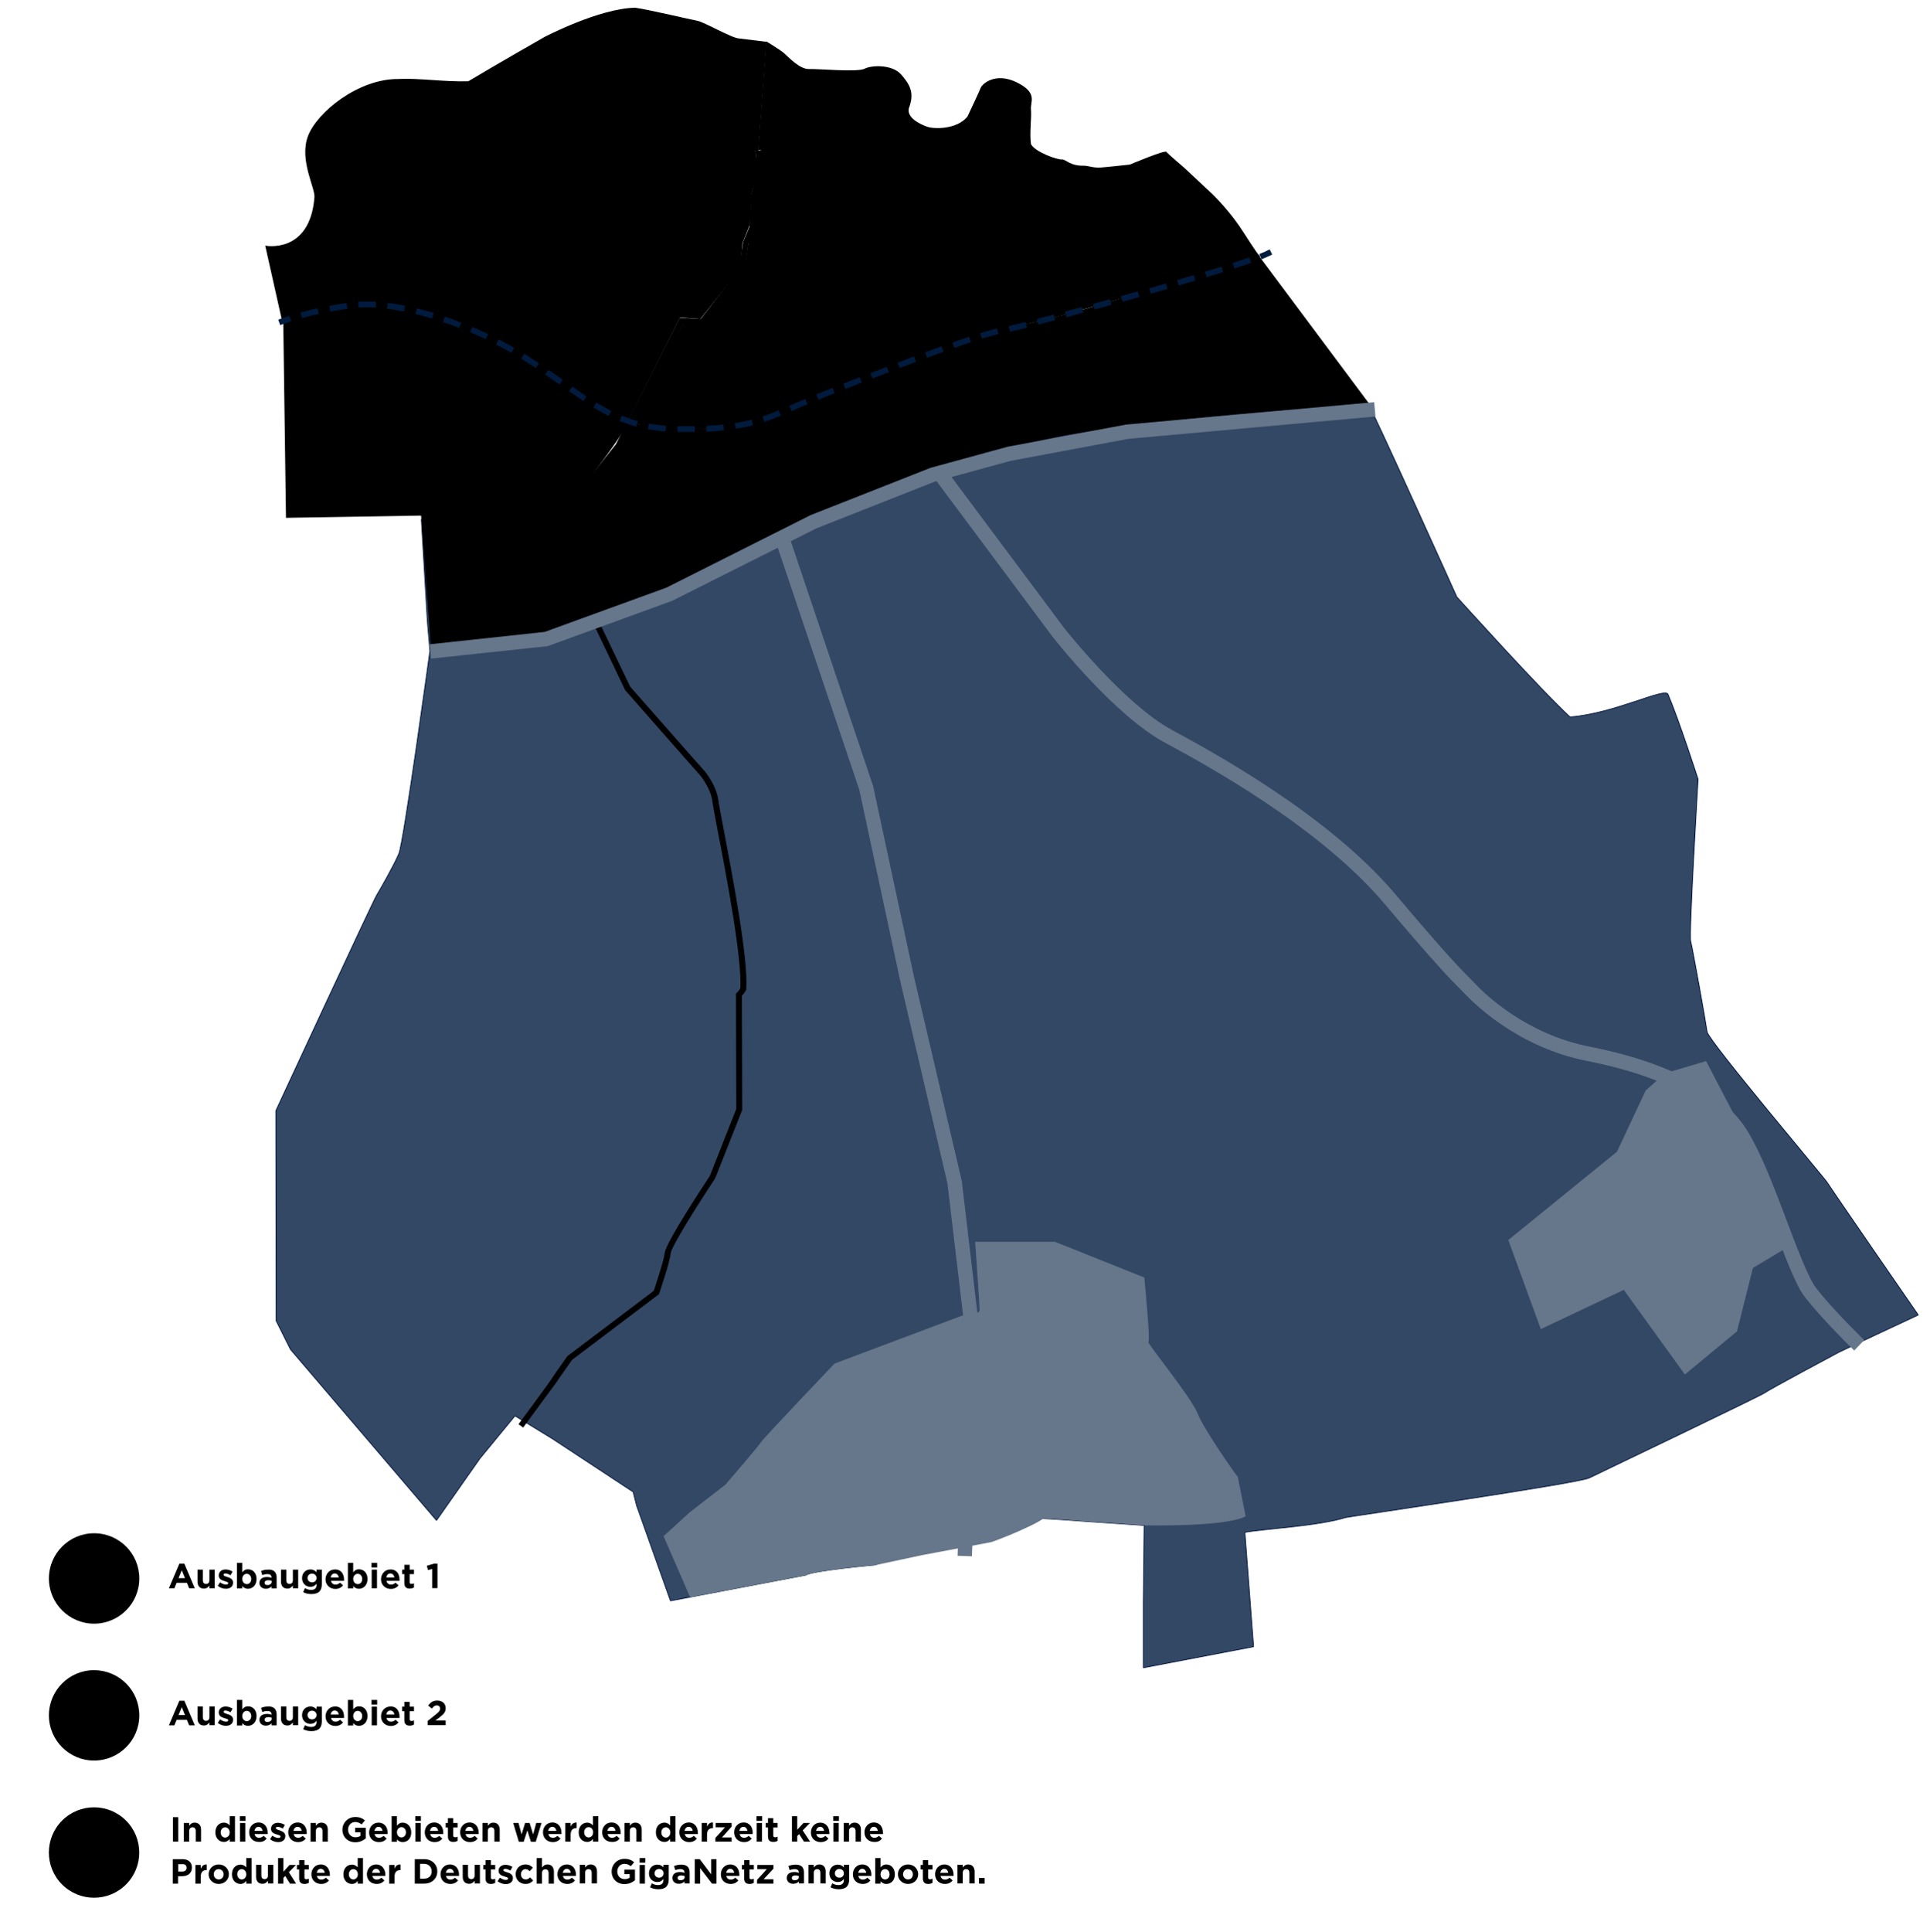<?xml version="1.0" encoding="utf-8"?>
<!-- Generator: Adobe Illustrator 27.8.0, SVG Export Plug-In . SVG Version: 6.00 Build 0)  -->
<svg version="1.1" id="Ebene_1" xmlns="http://www.w3.org/2000/svg" xmlns:xlink="http://www.w3.org/1999/xlink" x="0px" y="0px"
	 width="1200px" height="1201px" viewBox="0 0 1200 1201" style="enable-background:new 0 0 1200 1201;" xml:space="preserve">
<style type="text/css">
	.st0{fill:#334865;stroke:#00143C;stroke-width:0.5;stroke-linecap:square;stroke-linejoin:bevel;stroke-miterlimit:10;}
	.st1{fill:#66768B;}
	
		.st2{fill-rule:evenodd;clip-rule:evenodd;fill:#FD9734;stroke:#00143C;stroke-width:0.5;stroke-linecap:square;stroke-linejoin:bevel;stroke-miterlimit:10;}
	.st7{fill:#001B3E;}
</style>
<g>
	<path class="st0" d="M704.4,235.8L262,323l3.7,62.9l1.6,18.8c0,0-16.2,118.6-19.3,126c-3.3,7.7-11.7,22.3-13.8,25.8
		c-2.2,3.5-62.7,134-62.7,134l0.2,130.5l8.9,17.8l90.8,106.3l27-38.5l21.8-26.5l23.2,14.2l50.3,33.1l2.1,8.4l21.1,59.3
		c35.9-6.8,80.1-15.2,84.1-16c4.2-2.8,42.9-6.3,42.9-6.3l25.3-8.4l46.1-7.7c0,0,21.7-5.4,32.7-12.7c0.4-0.3,29.8,1.9,29.8,1.9
		l33.6,2.3l-0.5,47.9v40.6l68.5-13.1c0,0-4.1-53.5-5.4-71.1c11.6-2.1,45.7-3.9,62.7-9.2c1.6-0.5,144.2-21.1,151.4-24.6
		c7.2-3.5,107.4-51.4,109.3-53s43.4-23.8,45.9-25.1s49.4-23.2,49.4-23.2s-56.3-81.4-56.3-82c0-0.7-74.3-88.6-75-94
		c-0.7-5.4-9-51.8-10.2-56.3c-1.2-4.5,4.6-100.7,4.6-100.7s-11.9-36.9-18.7-52.8c-1.9-4.5-33.4,12-60.9,14.1
		c-18.1-16.6-70.4-74.6-70.4-74.6s-52.3-116.2-55.3-120.4c-3-4.1-125.6-17.9-137.4-16.5L704.4,235.8z"/>
</g>
<g>
	<path class="st1" d="M774.5,942.6c-12.7,6.7-62.7,5.6-62.7,5.6l-33.6-2.3c0,0-29.4-2.2-29.8-1.9c-11.1,7.3-32,14.6-32,14.6
		l-43.1,8.1l-29,6.2c0,0-38.8,3.5-42.9,6.3c-4,0.8-36.3,6.9-72.3,13.7l-16.5-38l16.2-14.8l22.2-17.2c0,0,20.4-23.6,21.8-26
		c1.4-2.5,46.1-49.3,46.1-49.3l79.6-29.9c0,0,10.6-0.7,10.6-3.2c0-2.5-2.8-42.6-2.8-42.6h49.6l55.6,22.2c0,0,3.9,40.1,2.5,40.1
		c-1.4,0,26.8,34.5,30.6,44.4c3.9,9.9,23.9,38.4,25,39.4L774.5,942.6z"/>
</g>
<path class="st0" d="M502.3,940.1"/>
<polygon class="st1" points="937.8,770.8 1005.4,715.9 1023.2,677.9 1035.4,667.1 1060.8,659.6 1077.2,691 1094.1,734.2 
	1108.7,776.9 1089.9,788.2 1080,827.6 1047.6,854.4 1009.6,801.8 958,826.2 "/>
<line class="st2" x1="248.9" y1="252.3" x2="249.9" y2="188.9"/>
<path class="st2" d="M295,205.8"/>
<path class="ausbaugebiet-2" d="M390.3,262.2l32.6-64.9l12.6,1l24.9-31.3l1.3-15.9l4.7-11.7l1-19.4l4.2-12.7l-1.8-13.3l1.8-0.5l5-67.5l-17-2.1
	c-4.3,0-21.8-10.3-26.1-11c-4.3-0.8-31.4-7.2-38.6-8.1c-22.4,0.4-56.4,18.2-56.4,18.2s-30,17.1-47.3,27.5c-14.4,0.5-31.3-2.1-43-1.4
	c-25.3-0.5-51.4,20.9-56.8,35.7s4.6,32,4.1,37.8c-2.8,35.6-30.6,30.1-30.6,30.1l10.6,47.3c0,0,13.9-4.7,18-5.4
	c0,0,39.2-9.4,66.5-0.8s63,22.9,85.5,41.3S390.3,262.2,390.3,262.2z"/>
<g>
	<path class="vorbereitung" d="M782.7,159c0,0-88.4,28-121.1,36.6c-32.7,8.6-52.3,11-84.1,23.8c-7.5,2.1-81.8,32.4-81.8,32.4
		s-34.5,12.1-45.1,13.9c-10.6,1.8-41,0.3-57.9-2.8l-25.9,38.7l-8.6,21.1c0,0-1.8,15.7-2.1,16.2c-0.4,0.5,7,28.7,7,28.7l6.9,14.1
		l44.6-15.9c0,0,50.6-23.5,73.4-36.1c22.8-12.7,95.7-39.8,154.9-54.8c59.1-15,208.8-23.4,208.8-23.4L782.7,159z"/>
	<path class="vorbereitung" d="M354.3,339.7c-0.5-1.4,0.7-6.4,1.8-17.2c4.8-11.5,8.9-21.7,11-25.4c2.1-3.8,13.4-17.4,24.2-35
		c-25.3-11.2-51.9-33.1-60.6-38.3c-9.1-5.4-18.3-10.3-27.2-14.4c-11.7-5.4-22.8-9-32.5-12.7c-22.7-8.7-42.7-7.7-61.6-5.7
		c-11.4,1.4-32.3,7.6-33.3,7.8l1.7,123.1l84-1.4l5.9,80.3l71.5-7.5l28.6-10.9l-6.9-12.7C360.9,369.8,354.7,341.1,354.3,339.7z"/>
</g>
<g>
	<path class="label" d="M325.3,887.4l-2.9-2.1c7.8-10.5,19.6-26.6,20.3-27.8c0.5-1,7.8-11.3,10-14.4l0.2-0.2l53.6-40.5
		c1-3.1,6.3-18.8,6.8-23.5c0.6-6.3,23.3-40.7,28.1-48l16.4-41.6l-0.2-71.6l0.5-0.5c0,0,1.3-1.3,2.2-2.8c1.2-18.3-8.7-70.3-14.1-98.2
		c-1.8-9.5-3-15.8-3.2-17.8c-0.8-7.4-6.5-15.3-8.5-17.4c-2-2.1-43.9-49.8-45.6-51.8l-0.2-0.2l-0.1-0.2l-28-58.6l-7.7-30.2l2.1-16.8
		l10.6-25.1l17.4-22l39.7-78.6l13,0.8l23.9-31l2.4-16.7l4.1-9.8L467,121l4-13.6l-1.2-13.8l3.6-0.3l1.3,14.5l-4.1,13.9l-1.1,19.9
		l-4.1,10l-2.4,17.2l-25.6,33.2l-12.5-0.7L386,277.9l-17.3,21.9L358.5,324l-1.9,15.6l7.4,29.2l27.8,58c2.9,3.3,43.5,49.5,45.4,51.5
		c1.7,1.7,8.5,10.6,9.5,19.5c0.2,1.9,1.5,8.4,3.2,17.5c5.4,28.4,15.5,81.1,14.1,99.6l0,0.4l-0.2,0.3c-0.8,1.4-1.8,2.7-2.5,3.4
		l0.2,70.9l-0.1,0.3l-16.7,42.2l-0.1,0.2c-10.5,15.8-27.2,42.3-27.6,46.5c-0.5,5.7-6.9,24.1-7.1,24.9l-0.2,0.5l-0.4,0.3l-53.6,40.5
		c-3.5,5-9.1,12.9-9.6,13.8C345.3,860.1,331.3,879.2,325.3,887.4z"/>
</g>
<path class="ausbaugebiet-1" d="M736.1,104.1c0,0-9.9-8.4-10.9-9.7c-1-1.3-22.7,7.9-22.7,7.9s-14.6,1.6-17.7,1.8c-5.2,0.4-7.9-1.1-11-1.1
	c-8.6,0.2-11.2-4.1-13.6-3.9c-2.9,0.3-16.7-4.7-19.2-9.5c-1-7.1,0.5-16.6,0-21.5c-0.5-4.9,4.5-10.3-8.8-16.9
	c-13.2-6.5-21.5,0.8-22.5,3.5c-1,2.7-7.4,16-8.2,17.8c-6.8,8.2-21,7.7-24.9,6.3c-3.9-1.3-14.4-5.9-11-12.9
	c2.8-8.5,0.1-13.5-5.4-19.7c-5.5-6.2-18.2-5.8-22.6-3.5c-4.4,2.3-28.6,0-34.5,0.2s-12.7-7.3-15.3-9.6c-2.5-2.3-11.4-7.6-11.4-7.6
	l-5,67.5l1.6-0.1l1.1,14.2l-3.9,14l-1.3,20.1l-3,6.3l-3.3,20.9L437,201.5l-12-0.8l-13.5,25.6l-18.3,36.3c0,0,15.1,6.5,57.9,3.4
	c33.8-6.7,94.9-33.4,104.4-37.3c47.7-21.6,97.3-29.6,111.2-34.5c47.3-13.4,118.7-33.3,116.7-34.9s-9.1-13.4-13.2-19.3
	c-8.1-11.6-17.2-20.1-17.2-20.1"/>
<g>
	<g>
		<path class="st7" d="M174.2,202.1l-1.2-3.4l1.7-0.6c0,0,1.2-0.5,3.5-1.2l1.7-0.6l1.1,3.4l-1.7,0.6c-2.1,0.7-3.3,1.1-3.3,1.1
			L174.2,202.1z"/>
	</g>
	<g>
		<path class="st7" d="M426.2,268.5c-1.1,0-2.1,0-3.2,0l-1.8,0l0-3.6l1.8,0c2.5,0,4.9,0,7.2,0l1.8,0l0,3.6l-1.8,0
			C428.9,268.5,427.5,268.5,426.2,268.5z M439.3,268.3l-0.2-3.6l1.8-0.1c2.5-0.1,4.9-0.3,7.1-0.5l1.8-0.2l0.3,3.6l-1.8,0.2
			c-2.3,0.2-4.8,0.4-7.3,0.5L439.3,268.3z M413.8,268.2L412,268c-2.5-0.2-5-0.5-7.3-0.9l-1.8-0.3l0.6-3.5l1.8,0.3
			c2.3,0.4,4.6,0.7,7,0.9l1.8,0.2L413.8,268.2z M457.5,266.5l-0.6-3.5l1.8-0.3c2.4-0.4,4.7-0.9,7-1.4l1.7-0.4l0.8,3.5l-1.7,0.4
			c-2.3,0.5-4.7,1-7.2,1.4L457.5,266.5z M395.6,265.2l-1.7-0.5c-2.3-0.7-4.7-1.5-7-2.4l-1.7-0.6l1.3-3.3l1.7,0.6
			c2.2,0.9,4.4,1.6,6.7,2.3l1.7,0.5L395.6,265.2z M475.3,262.3l-1.2-3.4l1.7-0.6c2.1-0.7,4.3-1.6,6.7-2.5l1.7-0.7l1.3,3.3l-1.7,0.7
			c-2.4,1-4.7,1.8-6.9,2.6L475.3,262.3z M378.5,258.6l-1.6-0.8c-2.1-1.1-4.1-2.3-6.4-3.6l-1.5-0.9l1.8-3.1l1.5,0.9
			c2.2,1.3,4.2,2.4,6.2,3.5l1.6,0.8L378.5,258.6z M492.2,255.6l-1.5-3.3l1.8-0.8c1.6-0.7,3.8-1.7,6.5-2.8l1.7-0.7l1.4,3.3l-1.7,0.7
			c-2.7,1.1-4.9,2.1-6.5,2.8L492.2,255.6z M362.8,249.3l-1.5-1c-1.9-1.3-3.9-2.7-6-4.1l-1.5-1l2-2.9l1.5,1c2,1.4,4,2.8,5.9,4.1
			l1.5,1L362.8,249.3z M508.9,248.5l-1.3-3.3l1.7-0.7c2.1-0.9,4.4-1.8,6.7-2.7l1.7-0.7l1.3,3.3l-1.7,0.7c-2.4,0.9-4.6,1.8-6.7,2.7
			L508.9,248.5z M525.7,241.8l-1.3-3.3l1.7-0.7c2.2-0.9,4.5-1.8,6.7-2.6l1.7-0.7l1.3,3.3l-1.7,0.7c-2.3,0.9-4.5,1.8-6.7,2.6
			L525.7,241.8z M347.9,239l-1.5-1c-1.9-1.3-3.9-2.7-5.9-4.1l-1.5-1l2-3l1.5,1c2,1.4,4,2.8,5.9,4.1l1.5,1L347.9,239z M542.5,235.2
			l-1.3-3.3l1.7-0.6c2.2-0.9,4.5-1.7,6.8-2.6l1.7-0.6l1.3,3.4L551,232c-2.3,0.9-4.5,1.7-6.8,2.6L542.5,235.2z M559.4,228.8l-1.3-3.4
			l1.7-0.6c2.3-0.9,4.5-1.7,6.8-2.6l1.7-0.6l1.3,3.4l-1.7,0.6c-2.2,0.8-4.5,1.7-6.8,2.5L559.4,228.8z M333.1,228.8l-2.7-1.8
			c-1.6-1-3.2-2.1-4.8-3.1l-1.5-1l1.9-3l1.5,1c1.6,1,3.3,2.1,4.9,3.1l2.7,1.8L333.1,228.8z M576.4,222.4l-1.2-3.4l1.7-0.6
			c2.3-0.8,4.6-1.7,6.8-2.5l1.7-0.6l1.2,3.4l-1.7,0.6c-2.2,0.8-4.5,1.6-6.8,2.5L576.4,222.4z M317.9,219.3l-1.6-0.9
			c-2.1-1.2-4.2-2.3-6.3-3.4l-1.6-0.8l1.7-3.2l1.6,0.8c2.1,1.1,4.3,2.3,6.4,3.5l1.6,0.9L317.9,219.3z M593.4,216.3l-1.2-3.4l1.7-0.6
			c2.4-0.8,4.7-1.6,6.9-2.4l1.7-0.6l1.2,3.4l-1.7,0.6c-2.2,0.7-4.5,1.5-6.8,2.4L593.4,216.3z M302,210.9l-1.6-0.8
			c-2.2-1-4.4-2-6.5-2.9l-1.6-0.7l1.4-3.3l1.6,0.7c2.2,1,4.4,2,6.6,3l1.6,0.8L302,210.9z M610.5,210.5l-1.1-3.4l1.7-0.5
			c2.8-0.9,5.2-1.5,7.1-2l1.7-0.4l0.9,3.5l-1.7,0.4c-1.8,0.4-4.1,1.1-6.9,1.9L610.5,210.5z M628,206.2l-0.8-3.5l1.7-0.4
			c2.1-0.5,4.4-1.1,7-1.7l1.7-0.4l0.9,3.5l-1.7,0.4c-2.6,0.7-5,1.2-7.1,1.7L628,206.2z M285.5,203.8l-1.7-0.6
			c-2.2-0.9-4.5-1.7-6.7-2.4l-1.7-0.6l1.2-3.4l1.7,0.6c2.3,0.8,4.6,1.6,6.8,2.5l1.7,0.6L285.5,203.8z M645.6,201.8l-0.9-3.5l1.7-0.5
			c2.2-0.6,4.6-1.2,7-1.8l1.7-0.5l0.9,3.5l-1.7,0.5c-2.4,0.6-4.8,1.3-7,1.8L645.6,201.8z M268.6,198l-1.7-0.5
			c-2.3-0.7-4.6-1.3-6.9-1.9l-1.7-0.4l0.9-3.5l1.7,0.4c2.3,0.6,4.7,1.2,7,1.9l1.7,0.5L268.6,198z M187.8,197.8l-0.9-3.5l1.7-0.5
			c2.4-0.6,4.7-1.3,7.1-1.8l1.7-0.4l0.8,3.5l-1.7,0.4c-2.3,0.5-4.6,1.1-6.9,1.8L187.8,197.8z M663.1,197.2l-0.9-3.5l1.7-0.5
			c2.3-0.6,4.6-1.2,7-1.9l1.7-0.5l0.9,3.5l-1.7,0.5c-2.4,0.6-4.7,1.3-7,1.9L663.1,197.2z M251.2,193.6l-1.8-0.3
			c-2.4-0.5-4.8-0.8-7-1.2l-1.8-0.2l0.5-3.6l1.8,0.2c2.3,0.3,4.8,0.7,7.2,1.2l1.8,0.3L251.2,193.6z M205.3,193.6l-0.6-3.5l1.8-0.3
			c2.5-0.5,4.9-0.8,7.2-1.2l1.8-0.2l0.5,3.6l-1.8,0.2c-2.3,0.3-4.6,0.7-7.1,1.1L205.3,193.6z M680.6,192.4l-1-3.5l1.7-0.5
			c2.3-0.6,4.6-1.3,7-1.9l1.7-0.5l1,3.5l-1.7,0.5c-2.3,0.7-4.7,1.3-7,1.9L680.6,192.4z M222.9,191.2l-0.2-3.6l1.8-0.1
			c0.9,0,1.7-0.1,2.6-0.1c1.5,0,3.1,0,4.8,0.1l1.8,0.1l-0.1,3.6l-1.8-0.1c-1.6-0.1-3.1-0.1-4.6-0.1c-0.8,0-1.7,0-2.5,0.1
			L222.9,191.2z M698,187.6l-1-3.5l1.7-0.5c2.3-0.7,4.6-1.3,7-2l1.7-0.5l1,3.5l-1.7,0.5c-2.3,0.7-4.7,1.3-7,2L698,187.6z
			 M715.5,182.6l-1-3.4l1.7-0.5c2.3-0.7,4.7-1.3,7-2l1.7-0.5l1,3.4l-1.7,0.5c-2.3,0.7-4.6,1.3-7,2L715.5,182.6z M732.9,177.5l-1-3.4
			l1.7-0.5c2.3-0.7,4.7-1.4,6.9-2.1l1.7-0.5l1,3.4l-1.7,0.5c-2.3,0.7-4.6,1.4-6.9,2.1L732.9,177.5z M750.2,172.3l-1.1-3.4l1.7-0.5
			c2.4-0.7,4.7-1.4,6.9-2.1l1.7-0.5l1.1,3.4l-1.7,0.5c-2.2,0.7-4.5,1.4-6.9,2.1L750.2,172.3z M767.5,166.9l-1.1-3.4l1.7-0.6
			c2.5-0.8,4.8-1.6,6.9-2.3l1.7-0.6l1.2,3.4l-1.7,0.6c-2.1,0.7-4.4,1.5-6.9,2.3L767.5,166.9z"/>
	</g>
	<g>
		<path class="st7" d="M784.3,161.2l-1.3-3.3l1.7-0.7c1.3-0.5,2.4-1,3.1-1.4l1.6-0.8l1.6,3.2l-1.6,0.8c-0.8,0.4-2,0.9-3.4,1.5
			L784.3,161.2z"/>
	</g>
</g>
<g>
	<path class="label" d="M291.1,134.5h2.7l1.5,5.7l1.8-5.7h2.3l1.8,5.7l1.5-5.7h2.6l-2.9,9.5H300l-1.8-5.8l-1.8,5.8H294L291.1,134.5z"
		/>
	<path class="label" d="M306.1,139.2L306.1,139.2c0-2.7,1.9-4.9,4.6-4.9c3.1,0,4.6,2.4,4.6,5.1c0,0.2,0,0.5,0,0.7h-6.5
		c0.3,1.2,1.1,1.8,2.3,1.8c0.9,0,1.5-0.3,2.3-1l1.5,1.3c-0.9,1.1-2.1,1.8-3.8,1.8C308.1,144.1,306.1,142.1,306.1,139.2z
		 M312.7,138.4c-0.2-1.2-0.9-2-2-2c-1.1,0-1.8,0.8-2,2H312.7z"/>
	<path class="label" d="M316.5,142.6l1.1-1.8c1,0.7,2.1,1.1,3,1.1c0.8,0,1.1-0.3,1.1-0.7v0c0-0.6-0.9-0.8-1.9-1.1
		c-1.3-0.4-2.8-1-2.8-2.8v0c0-1.9,1.5-3,3.4-3c1.2,0,2.5,0.4,3.5,1.1l-1,1.8c-0.9-0.5-1.9-0.9-2.5-0.9c-0.6,0-1,0.3-1,0.6v0
		c0,0.5,0.9,0.8,1.9,1.1c1.3,0.4,2.8,1.1,2.8,2.8v0c0,2.1-1.6,3-3.6,3C319.2,144,317.7,143.6,316.5,142.6z"/>
	<path class="label" d="M326.3,141.2v-4.4h-1.1v-2.3h1.1v-2.4h2.7v2.4h2.2v2.3H329v4c0,0.6,0.3,0.9,0.9,0.9c0.5,0,0.9-0.1,1.3-0.3v2.1
		c-0.6,0.3-1.2,0.5-2.1,0.5C327.4,144,326.3,143.4,326.3,141.2z"/>
	<path class="label" d="M333.2,131.1h2.7v12.8h-2.7V131.1z"/>
	<path class="label" d="M338.5,131.1h2.8v2.4h-2.8V131.1z M338.5,134.5h2.7v9.4h-2.7V134.5z"/>
	<path class="label" d="M343.2,139.2L343.2,139.2c0-2.7,2-4.9,4.9-4.9c1.8,0,2.9,0.6,3.7,1.6l-1.6,1.8c-0.6-0.6-1.2-1-2.1-1
		c-1.3,0-2.3,1.2-2.3,2.6v0c0,1.4,0.9,2.6,2.4,2.6c0.9,0,1.5-0.4,2.2-1l1.6,1.6c-0.9,1-2,1.7-3.8,1.7
		C345.3,144.1,343.2,141.9,343.2,139.2z"/>
	<path class="label" d="M353.7,131.1h2.7v4.7c0.6-0.8,1.4-1.5,2.7-1.5c2,0,3.2,1.3,3.2,3.5v6.1h-2.7v-5.2c0-1.3-0.6-1.9-1.6-1.9
		c-1,0-1.7,0.6-1.7,1.9v5.2h-2.7V131.1z"/>
	<path class="label" d="M369.4,139.2L369.4,139.2c0-3.2,2-4.9,4.3-4.9c1.4,0,2.3,0.6,2.9,1.4v-4.6h2.7v12.8h-2.7v-1.3
		c-0.6,0.9-1.5,1.5-2.9,1.5C371.5,144,369.4,142.3,369.4,139.2z M376.7,139.2L376.7,139.2c0-1.6-1-2.6-2.3-2.6c-1.2,0-2.3,1-2.3,2.6
		v0c0,1.6,1.1,2.6,2.3,2.6C375.6,141.8,376.7,140.7,376.7,139.2z"/>
	<path class="label" d="M381.2,139.2L381.2,139.2c0-2.7,1.9-4.9,4.6-4.9c3.1,0,4.6,2.4,4.6,5.1c0,0.2,0,0.5,0,0.7h-6.5
		c0.3,1.2,1.1,1.8,2.3,1.8c0.9,0,1.5-0.3,2.3-1l1.5,1.3c-0.9,1.1-2.1,1.8-3.8,1.8C383.3,144.1,381.2,142.1,381.2,139.2z
		 M387.8,138.4c-0.2-1.2-0.9-2-2-2c-1.1,0-1.8,0.8-2,2H387.8z"/>
	<path class="label" d="M391.7,142.6l1.1-1.8c1,0.7,2.1,1.1,3,1.1c0.8,0,1.1-0.3,1.1-0.7v0c0-0.6-0.9-0.8-1.9-1.1
		c-1.3-0.4-2.8-1-2.8-2.8v0c0-1.9,1.5-3,3.4-3c1.2,0,2.5,0.4,3.5,1.1l-1,1.8c-0.9-0.5-1.9-0.9-2.5-0.9c-0.6,0-1,0.3-1,0.6v0
		c0,0.5,0.9,0.8,1.9,1.1c1.3,0.4,2.8,1.1,2.8,2.8v0c0,2.1-1.6,3-3.6,3C394.4,144,392.9,143.6,391.7,142.6z"/>
	<path class="label" d="M301.3,151.3h9.3v2.5H304v2.6h5.8v2.5H304v4.7h-2.7V151.3z"/>
	<path class="label" d="M311.8,158.9L311.8,158.9c0-2.7,1.9-4.9,4.6-4.9c3.1,0,4.6,2.4,4.6,5.1c0,0.2,0,0.5,0,0.7h-6.5
		c0.3,1.2,1.1,1.8,2.3,1.8c0.9,0,1.5-0.3,2.3-1l1.5,1.3c-0.9,1.1-2.1,1.8-3.8,1.8C313.9,163.8,311.8,161.8,311.8,158.9z
		 M318.4,158.2c-0.2-1.2-0.9-2-2-2c-1.1,0-1.8,0.8-2,2H318.4z"/>
	<path class="label" d="M323.1,150.8h2.7v12.8h-2.7V150.8z"/>
	<path class="label" d="M327.9,158.9L327.9,158.9c0-3.2,2-4.9,4.3-4.9c1.4,0,2.3,0.6,2.9,1.4v-4.6h2.7v12.8h-2.7v-1.3
		c-0.6,0.9-1.5,1.5-2.9,1.5C330,163.8,327.9,162,327.9,158.9z M335.1,158.9L335.1,158.9c0-1.6-1-2.6-2.3-2.6s-2.3,1-2.3,2.6v0
		c0,1.6,1.1,2.6,2.3,2.6S335.1,160.5,335.1,158.9z"/>
	<path class="label" d="M342.8,162.4v1.2h-2.7v-12.8h2.7v4.7c0.6-0.9,1.5-1.5,2.9-1.5c2.2,0,4.3,1.7,4.3,4.9v0c0,3.1-2,4.9-4.3,4.9
		C344.3,163.8,343.4,163.1,342.8,162.4z M347.3,158.9L347.3,158.9c0-1.6-1.1-2.6-2.3-2.6c-1.2,0-2.3,1-2.3,2.6v0
		c0,1.6,1,2.6,2.3,2.6C346.3,161.5,347.3,160.5,347.3,158.9z"/>
	<path class="label" d="M351.4,160.9L351.4,160.9c0-2.1,1.6-3,3.8-3c0.9,0,1.6,0.2,2.3,0.4v-0.2c0-1.1-0.7-1.7-2-1.7
		c-1,0-1.7,0.2-2.6,0.5l-0.7-2c1-0.5,2-0.8,3.6-0.8c1.5,0,2.5,0.4,3.2,1.1c0.7,0.7,1,1.7,1,3v5.4h-2.6v-1c-0.6,0.7-1.5,1.2-2.8,1.2
		C352.8,163.8,351.4,162.7,351.4,160.9z M357.5,160.3v-0.5c-0.5-0.2-1.1-0.4-1.7-0.4c-1.1,0-1.8,0.5-1.8,1.3v0
		c0,0.7,0.6,1.1,1.5,1.1C356.6,161.9,357.5,161.2,357.5,160.3z"/>
	<path class="label" d="M361.8,158.9L361.8,158.9c0-2.7,2-4.9,4.9-4.9c1.8,0,2.9,0.6,3.7,1.6l-1.6,1.8c-0.6-0.6-1.2-1-2.1-1
		c-1.3,0-2.3,1.2-2.3,2.6v0c0,1.4,0.9,2.6,2.4,2.6c0.9,0,1.5-0.4,2.2-1l1.6,1.6c-0.9,1-2,1.7-3.8,1.7
		C363.9,163.8,361.8,161.6,361.8,158.9z"/>
	<path class="label" d="M372.3,150.8h2.7v4.7c0.6-0.8,1.4-1.5,2.7-1.5c2,0,3.2,1.3,3.2,3.5v6.1h-2.7v-5.2c0-1.3-0.6-1.9-1.6-1.9
		s-1.7,0.6-1.7,1.9v5.2h-2.7V150.8z"/>
	<path class="label" d="M382.5,162.3l1.1-1.8c1,0.7,2.1,1.1,3,1.1c0.8,0,1.1-0.3,1.1-0.7v0c0-0.6-0.9-0.8-1.9-1.1
		c-1.3-0.4-2.8-1-2.8-2.8v0c0-1.9,1.5-3,3.4-3c1.2,0,2.5,0.4,3.5,1.1l-1,1.8c-0.9-0.5-1.9-0.9-2.5-0.9c-0.6,0-1,0.3-1,0.6v0
		c0,0.5,0.9,0.8,1.9,1.1c1.3,0.4,2.8,1.1,2.8,2.8v0c0,2.1-1.6,3-3.6,3C385.2,163.8,383.7,163.3,382.5,162.3z"/>
</g>
<g>
	<path class="label" d="M521.8,143.4L521.8,143.4c0-2.7,2.2-4.9,5.1-4.9c2.9,0,5.1,2.2,5.1,4.9v0c0,2.7-2.2,4.9-5.1,4.9
		C524,148.3,521.8,146.1,521.8,143.4z M523.8,135.3h2.6v2.4h-2.6V135.3z M529.3,143.4L529.3,143.4c0-1.4-1-2.6-2.5-2.6
		c-1.5,0-2.4,1.2-2.4,2.6v0c0,1.4,1,2.6,2.5,2.6C528.4,146,529.3,144.8,529.3,143.4z M527.4,135.3h2.6v2.4h-2.6V135.3z"/>
	<path class="label" d="M533.2,146.8l1.1-1.8c1,0.7,2.1,1.1,3,1.1c0.8,0,1.1-0.3,1.1-0.7v0c0-0.6-0.9-0.8-1.9-1.1
		c-1.3-0.4-2.8-1-2.8-2.8v0c0-1.9,1.5-3,3.4-3c1.2,0,2.5,0.4,3.5,1.1l-1,1.8c-0.9-0.5-1.9-0.9-2.5-0.9c-0.6,0-1,0.3-1,0.6v0
		c0,0.5,0.9,0.8,1.9,1.1c1.3,0.4,2.8,1.1,2.8,2.8v0c0,2.1-1.6,3-3.6,3C535.9,148.3,534.4,147.8,533.2,146.8z"/>
	<path class="label" d="M542.9,145.4V141h-1.1v-2.3h1.1v-2.4h2.7v2.4h2.2v2.3h-2.2v4c0,0.6,0.3,0.9,0.9,0.9c0.5,0,0.9-0.1,1.3-0.3v2.1
		c-0.6,0.3-1.2,0.5-2.1,0.5C544,148.2,542.9,147.6,542.9,145.4z"/>
	<path class="label" d="M549.9,135.3h2.7v12.8h-2.7V135.3z"/>
	<path class="label" d="M555.1,135.3h2.8v2.4h-2.8V135.3z M555.2,138.7h2.7v9.4h-2.7V138.7z"/>
	<path class="label" d="M559.9,143.4L559.9,143.4c0-2.7,2-4.9,4.9-4.9c1.8,0,2.9,0.6,3.7,1.6l-1.6,1.8c-0.6-0.6-1.2-1-2.1-1
		c-1.3,0-2.3,1.2-2.3,2.6v0c0,1.4,0.9,2.6,2.4,2.6c0.9,0,1.5-0.4,2.2-1l1.6,1.6c-0.9,1-2,1.7-3.8,1.7
		C562,148.3,559.9,146.1,559.9,143.4z"/>
	<path class="label" d="M570.3,135.3h2.7v4.7c0.6-0.8,1.4-1.5,2.7-1.5c2,0,3.2,1.3,3.2,3.5v6.1h-2.7v-5.2c0-1.3-0.6-1.9-1.6-1.9
		c-1,0-1.7,0.6-1.7,1.9v5.2h-2.7V135.3z"/>
	<path class="label" d="M586.1,143.4L586.1,143.4c0-3.2,2-4.9,4.3-4.9c1.4,0,2.3,0.6,2.9,1.4v-4.6h2.7v12.8h-2.7v-1.3
		c-0.6,0.9-1.5,1.5-2.9,1.5C588.2,148.3,586.1,146.5,586.1,143.4z M593.3,143.4L593.3,143.4c0-1.6-1-2.6-2.3-2.6s-2.3,1-2.3,2.6v0
		c0,1.6,1.1,2.6,2.3,2.6S593.3,145,593.3,143.4z"/>
	<path class="label" d="M597.9,143.4L597.9,143.4c0-2.7,1.9-4.9,4.6-4.9c3.1,0,4.6,2.4,4.6,5.1c0,0.2,0,0.5,0,0.7h-6.5
		c0.3,1.2,1.1,1.8,2.3,1.8c0.9,0,1.5-0.3,2.3-1l1.5,1.3c-0.9,1.1-2.1,1.8-3.8,1.8C599.9,148.3,597.9,146.3,597.9,143.4z
		 M604.5,142.7c-0.2-1.2-0.9-2-2-2c-1.1,0-1.8,0.8-2,2H604.5z"/>
	<path class="label" d="M608.3,146.8l1.1-1.8c1,0.7,2.1,1.1,3,1.1c0.8,0,1.1-0.3,1.1-0.7v0c0-0.6-0.9-0.8-1.9-1.1
		c-1.3-0.4-2.8-1-2.8-2.8v0c0-1.9,1.5-3,3.4-3c1.2,0,2.5,0.4,3.5,1.1l-1,1.8c-0.9-0.5-1.9-0.9-2.5-0.9c-0.6,0-1,0.3-1,0.6v0
		c0,0.5,0.9,0.8,1.9,1.1c1.3,0.4,2.8,1.1,2.8,2.8v0c0,2.1-1.6,3-3.6,3C611,148.3,609.6,147.8,608.3,146.8z"/>
	<path class="label" d="M524.9,155.6h9.3v2.5h-6.6v2.6h5.8v2.5h-5.8v4.7h-2.7V155.6z"/>
	<path class="label" d="M535.4,163.2L535.4,163.2c0-2.7,1.9-4.9,4.6-4.9c3.1,0,4.6,2.4,4.6,5.1c0,0.2,0,0.5,0,0.7H538
		c0.3,1.2,1.1,1.8,2.3,1.8c0.9,0,1.5-0.3,2.3-1l1.5,1.3c-0.9,1.1-2.1,1.8-3.8,1.8C537.4,168,535.4,166.1,535.4,163.2z M542,162.4
		c-0.2-1.2-0.9-2-2-2c-1.1,0-1.8,0.8-2,2H542z"/>
	<path class="label" d="M546.7,155h2.7v12.8h-2.7V155z"/>
	<path class="label" d="M551.4,163.1L551.4,163.1c0-3.2,2-4.9,4.3-4.9c1.4,0,2.3,0.6,2.9,1.4V155h2.7v12.8h-2.7v-1.3
		c-0.6,0.9-1.5,1.5-2.9,1.5C553.5,168,551.4,166.3,551.4,163.1z M558.6,163.1L558.6,163.1c0-1.6-1-2.6-2.3-2.6s-2.3,1-2.3,2.6v0
		c0,1.6,1.1,2.6,2.3,2.6S558.6,164.7,558.6,163.1z"/>
	<path class="label" d="M566.3,166.6v1.2h-2.7V155h2.7v4.7c0.6-0.9,1.5-1.5,2.9-1.5c2.2,0,4.3,1.7,4.3,4.9v0c0,3.1-2,4.9-4.3,4.9
		C567.8,168,566.9,167.4,566.3,166.6z M570.8,163.1L570.8,163.1c0-1.6-1.1-2.6-2.3-2.6c-1.2,0-2.3,1-2.3,2.6v0c0,1.6,1,2.6,2.3,2.6
		C569.8,165.7,570.8,164.7,570.8,163.1z"/>
	<path class="label" d="M574.9,165.1L574.9,165.1c0-2.1,1.6-3,3.8-3c0.9,0,1.6,0.2,2.3,0.4v-0.2c0-1.1-0.7-1.7-2-1.7
		c-1,0-1.7,0.2-2.6,0.5l-0.7-2c1-0.5,2-0.8,3.6-0.8c1.5,0,2.5,0.4,3.2,1.1c0.7,0.7,1,1.7,1,3v5.4H581v-1c-0.6,0.7-1.5,1.2-2.8,1.2
		C576.4,168,574.9,167,574.9,165.1z M581,164.5V164c-0.5-0.2-1.1-0.4-1.7-0.4c-1.1,0-1.8,0.5-1.8,1.3v0c0,0.7,0.6,1.1,1.5,1.1
		C580.2,166.2,581,165.5,581,164.5z"/>
	<path class="label" d="M585.4,163.2L585.4,163.2c0-2.7,2-4.9,4.9-4.9c1.8,0,2.9,0.6,3.7,1.6l-1.6,1.8c-0.6-0.6-1.2-1-2.1-1
		c-1.3,0-2.3,1.2-2.3,2.6v0c0,1.4,0.9,2.6,2.4,2.6c0.9,0,1.5-0.4,2.2-1l1.6,1.6c-0.9,1-2,1.7-3.8,1.7
		C587.4,168,585.4,165.9,585.4,163.2z"/>
	<path class="label" d="M595.8,155h2.7v4.7c0.6-0.8,1.4-1.5,2.7-1.5c2,0,3.2,1.3,3.2,3.5v6.1h-2.7v-5.2c0-1.3-0.6-1.9-1.6-1.9
		c-1,0-1.7,0.6-1.7,1.9v5.2h-2.7V155z"/>
	<path class="label" d="M606,166.6l1.1-1.8c1,0.7,2.1,1.1,3,1.1c0.8,0,1.1-0.3,1.1-0.7v0c0-0.6-0.9-0.8-1.9-1.1
		c-1.3-0.4-2.8-1-2.8-2.8v0c0-1.9,1.5-3,3.4-3c1.2,0,2.5,0.4,3.5,1.1l-1,1.8c-0.9-0.5-1.9-0.9-2.5-0.9c-0.6,0-1,0.3-1,0.6v0
		c0,0.5,0.9,0.8,1.9,1.1c1.3,0.4,2.8,1.1,2.8,2.8v0c0,2.1-1.6,3-3.6,3C608.7,168,607.2,167.6,606,166.6z"/>
</g>
<g>
	<polygon class="st1" points="268,409.4 267.1,400.5 338.7,392.8 414.3,365.3 504,320.2 578.6,290.8 626.5,277.7 700.3,263.9 
		700.5,263.9 854.4,250 855.2,258.9 701.5,272.8 628.3,286.5 581.2,299.4 507.7,328.4 417.9,373.5 417.6,373.6 340.7,401.6 
		340.2,401.7 	"/>
</g>
<g>
	<polygon class="st1" points="604.3,967.4 595.4,967.1 600.3,830.1 589.1,735.7 559.6,609.2 534.3,491 483.2,339.3 491.7,336.4 
		542.9,488.7 568.3,607.2 598,734.1 609.3,829.8 609.3,830.1 	"/>
</g>
<g>
	<path class="st1" d="M1152.9,839.5c-0.8-0.7-18.9-18.3-30.6-33.1c-5.6-7.1-12-24.1-19.4-43.7c-8.8-23.2-18.7-49.4-28-60.8
		c-16.3-19.9-46-34.1-88.2-42.4c-41.6-8.2-68.7-34.1-76-41.8c-1.1-1.1-2.1-2.1-3.2-3.3c-5.2-5.2-14-13.9-46.6-52.5
		c-41-48.6-113-87.5-136.7-100.3c-31.1-16.8-67.8-63.3-69.3-65.2l-0.1-0.1L582,298.7l7.2-5.4l72.7,97.4c1.3,1.6,37.4,47.1,66.5,62.9
		c24,13,97.2,52.5,139.3,102.4c32.3,38.3,40.9,46.8,46,51.9c1.2,1.2,2.3,2.3,3.4,3.5c6.8,7.2,32.2,31.5,71.2,39.2
		c44.4,8.7,75.8,24,93.4,45.6c10.3,12.5,20.5,39.5,29.5,63.3c6.9,18.2,13.4,35.3,18.1,41.3c11.3,14.4,29.6,32,29.8,32.2
		L1152.9,839.5z"/>
</g>
<g>
	
		<ellipse transform="matrix(0.707 -0.707 0.707 0.707 -797.214 378.749)" class="vorbereitung" cx="58.6" cy="1151.7" rx="28.1" ry="28.1"/>
	<rect x="107.5" y="1129.6" class="vorbereitung" width="3.3" height="15.2"/>
	<path class="vorbereitung" d="M121.7,1144.8h3.3v-7.5c0-2.7-1.5-4.3-4-4.3c-1.7,0-2.6,0.9-3.4,1.9v-1.7h-3.3v11.6h3.3v-6.5
		c0-1.6,0.8-2.4,2.1-2.4c1.3,0,2,0.8,2,2.4V1144.8z"/>
	<path class="vorbereitung" d="M146.1,1144.8V1129h-3.3v5.7c-0.8-0.9-1.9-1.7-3.6-1.7c-2.8,0-5.3,2.1-5.3,6v0c0,3.9,2.6,6,5.3,6
		c1.7,0,2.8-0.8,3.6-1.9v1.7H146.1z M140,1142.3c-1.5,0-2.8-1.3-2.8-3.2v0c0-2,1.3-3.2,2.8-3.2c1.5,0,2.8,1.3,2.8,3.2v0
		C142.8,1141,141.5,1142.3,140,1142.3z"/>
	<rect x="149.1" y="1129" class="vorbereitung" width="3.5" height="2.9"/>
	<rect x="149.2" y="1133.2" class="vorbereitung" width="3.3" height="11.6"/>
	<path class="vorbereitung" d="M165.8,1142.9l-1.9-1.7c-0.9,0.8-1.7,1.2-2.8,1.2c-1.5,0-2.5-0.8-2.8-2.3h8.1c0-0.3,0-0.6,0-0.9
		c0-3.3-1.8-6.3-5.7-6.3c-3.4,0-5.8,2.7-5.8,6.1v0c0,3.6,2.6,6,6.1,6C163.2,1145.1,164.7,1144.3,165.8,1142.9z M160.7,1135.6
		c1.4,0,2.3,1,2.5,2.5h-5C158.5,1136.6,159.4,1135.6,160.7,1135.6z"/>
	<path class="vorbereitung" d="M173,1142.5c-1.1,0-2.4-0.5-3.7-1.4l-1.4,2.2c1.5,1.2,3.4,1.8,5,1.8c2.5,0,4.5-1.2,4.5-3.8v0
		c0-2.1-1.9-2.9-3.5-3.5c-1.3-0.4-2.4-0.7-2.4-1.4v0c0-0.5,0.4-0.8,1.2-0.8c0.8,0,2,0.4,3.1,1.1l1.3-2.3c-1.3-0.8-2.9-1.3-4.3-1.3
		c-2.3,0-4.3,1.3-4.3,3.7v0c0,2.3,1.8,3,3.5,3.5c1.3,0.4,2.4,0.6,2.4,1.3v0C174.4,1142.2,174,1142.5,173,1142.5z"/>
	<path class="vorbereitung" d="M185.3,1145.1c2.1,0,3.7-0.8,4.8-2.2l-1.9-1.7c-0.9,0.8-1.7,1.2-2.8,1.2c-1.5,0-2.5-0.8-2.8-2.3h8.1
		c0-0.3,0-0.6,0-0.9c0-3.3-1.8-6.3-5.7-6.3c-3.4,0-5.8,2.7-5.8,6.1v0C179.2,1142.6,181.8,1145.1,185.3,1145.1z M185,1135.6
		c1.4,0,2.3,1,2.5,2.5h-5C182.7,1136.6,183.6,1135.6,185,1135.6z"/>
	<path class="vorbereitung" d="M196.4,1138.3c0-1.6,0.8-2.4,2.1-2.4s2,0.8,2,2.4v6.5h3.3v-7.5c0-2.7-1.5-4.3-4-4.3c-1.7,0-2.6,0.9-3.4,1.9
		v-1.7h-3.3v11.6h3.3V1138.3z"/>
	<path class="vorbereitung" d="M220.7,1139h3.4v2.2c-0.8,0.6-1.9,0.9-3.1,0.9c-2.7,0-4.6-2-4.6-4.8v0c0-2.6,1.9-4.7,4.4-4.7
		c1.8,0,2.8,0.6,4,1.5l2.1-2.5c-1.6-1.3-3.2-2.1-6-2.1c-4.6,0-8,3.5-8,7.9v0c0,4.5,3.3,7.8,8,7.8c2.8,0,4.9-1.1,6.5-2.4v-6.6h-6.6
		V1139z"/>
	<path class="vorbereitung" d="M235.3,1133c-3.4,0-5.8,2.7-5.8,6.1v0c0,3.6,2.6,6,6.1,6c2.1,0,3.7-0.8,4.8-2.2l-1.9-1.7
		c-0.9,0.8-1.7,1.2-2.8,1.2c-1.5,0-2.5-0.8-2.8-2.3h8.1c0-0.3,0-0.6,0-0.9C241,1136,239.2,1133,235.3,1133z M232.8,1138.1
		c0.3-1.5,1.2-2.5,2.5-2.5c1.4,0,2.3,1,2.5,2.5H232.8z"/>
	<path class="vorbereitung" d="M250.4,1133c-1.7,0-2.8,0.8-3.6,1.9v-5.9h-3.3v15.9h3.3v-1.5c0.8,0.9,1.9,1.7,3.6,1.7c2.8,0,5.3-2.1,5.3-6v0
		C255.7,1135.1,253.1,1133,250.4,1133z M252.4,1139c0,2-1.3,3.2-2.8,3.2s-2.8-1.3-2.8-3.2v0c0-1.9,1.3-3.2,2.8-3.2
		S252.4,1137.1,252.4,1139L252.4,1139z"/>
	<rect x="258.3" y="1133.2" class="vorbereitung" width="3.3" height="11.6"/>
	<rect x="258.2" y="1129" class="vorbereitung" width="3.5" height="2.9"/>
	<path class="vorbereitung" d="M270.2,1145.1c2.1,0,3.7-0.8,4.8-2.2l-1.9-1.7c-0.9,0.8-1.7,1.2-2.8,1.2c-1.5,0-2.5-0.8-2.8-2.3h8.1
		c0-0.3,0-0.6,0-0.9c0-3.3-1.8-6.3-5.7-6.3c-3.4,0-5.8,2.7-5.8,6.1v0C264.1,1142.6,266.7,1145.1,270.2,1145.1z M269.9,1135.6
		c1.4,0,2.3,1,2.5,2.5h-5C267.6,1136.6,268.5,1135.6,269.9,1135.6z"/>
	<path class="vorbereitung" d="M278.5,1141.5c0,2.7,1.4,3.5,3.4,3.5c1.1,0,1.9-0.3,2.6-0.7v-2.6c-0.5,0.3-1,0.4-1.6,0.4
		c-0.7,0-1.1-0.4-1.1-1.1v-5h2.7v-2.8h-2.7v-3h-3.3v3h-1.4v2.8h1.4V1141.5z"/>
	<path class="vorbereitung" d="M292.2,1145.1c2.1,0,3.7-0.8,4.8-2.2l-1.9-1.7c-0.9,0.8-1.7,1.2-2.8,1.2c-1.5,0-2.5-0.8-2.8-2.3h8.1
		c0-0.3,0-0.6,0-0.9c0-3.3-1.8-6.3-5.7-6.3c-3.4,0-5.8,2.7-5.8,6.1v0C286.1,1142.6,288.7,1145.1,292.2,1145.1z M291.8,1135.6
		c1.4,0,2.3,1,2.5,2.5h-5C289.6,1136.6,290.5,1135.6,291.8,1135.6z"/>
	<path class="vorbereitung" d="M303.3,1138.3c0-1.6,0.8-2.4,2.1-2.4c1.3,0,2,0.8,2,2.4v6.5h3.3v-7.5c0-2.7-1.5-4.3-4-4.3
		c-1.7,0-2.6,0.9-3.4,1.9v-1.7H300v11.6h3.3V1138.3z"/>
	<polygon class="vorbereitung" points="333.4,1133.2 331.5,1140.3 329.3,1133.2 326.5,1133.2 324.3,1140.3 322.4,1133.2 319.1,1133.2 
		322.6,1144.9 325.6,1144.9 327.9,1137.8 330.1,1144.9 333.1,1144.9 336.7,1133.2 	"/>
	<path class="vorbereitung" d="M343.7,1145.1c2.1,0,3.7-0.8,4.8-2.2l-1.9-1.7c-0.9,0.8-1.7,1.2-2.8,1.2c-1.5,0-2.5-0.8-2.8-2.3h8.1
		c0-0.3,0-0.6,0-0.9c0-3.3-1.8-6.3-5.7-6.3c-3.4,0-5.8,2.7-5.8,6.1v0C337.6,1142.6,340.2,1145.1,343.7,1145.1z M343.4,1135.6
		c1.4,0,2.3,1,2.5,2.5h-5C341.1,1136.6,342,1135.6,343.4,1135.6z"/>
	<path class="vorbereitung" d="M354.8,1135.5v-2.3h-3.3v11.6h3.3v-4.3c0-2.8,1.3-4.1,3.5-4.1h0.2v-3.5
		C356.5,1132.9,355.4,1133.9,354.8,1135.5z"/>
	<path class="vorbereitung" d="M368.7,1134.7c-0.8-0.9-1.9-1.7-3.6-1.7c-2.8,0-5.3,2.1-5.3,6v0c0,3.9,2.6,6,5.3,6c1.7,0,2.8-0.8,3.6-1.9v1.7
		h3.3V1129h-3.3V1134.7z M368.8,1139c0,1.9-1.3,3.2-2.8,3.2s-2.8-1.3-2.8-3.2v0c0-2,1.3-3.2,2.8-3.2S368.8,1137.1,368.8,1139
		L368.8,1139z"/>
	<path class="vorbereitung" d="M385.3,1142.9l-1.9-1.7c-0.9,0.8-1.7,1.2-2.8,1.2c-1.5,0-2.5-0.8-2.8-2.3h8.1c0-0.3,0-0.6,0-0.9
		c0-3.3-1.8-6.3-5.7-6.3c-3.4,0-5.8,2.7-5.8,6.1v0c0,3.6,2.6,6,6.1,6C382.6,1145.1,384.2,1144.3,385.3,1142.9z M380.2,1135.6
		c1.4,0,2.3,1,2.5,2.5h-5C377.9,1136.6,378.8,1135.6,380.2,1135.6z"/>
	<path class="vorbereitung" d="M399,1144.8v-7.5c0-2.7-1.5-4.3-4-4.3c-1.7,0-2.6,0.9-3.4,1.9v-1.7h-3.3v11.6h3.3v-6.5c0-1.6,0.8-2.4,2.1-2.4
		c1.3,0,2,0.8,2,2.4v6.5H399z"/>
	<path class="vorbereitung" d="M420,1144.8V1129h-3.3v5.7c-0.8-0.9-1.9-1.7-3.6-1.7c-2.8,0-5.3,2.1-5.3,6v0c0,3.9,2.6,6,5.3,6
		c1.7,0,2.8-0.8,3.6-1.9v1.7H420z M414,1142.3c-1.5,0-2.8-1.3-2.8-3.2v0c0-2,1.3-3.2,2.8-3.2c1.5,0,2.8,1.3,2.8,3.2v0
		C416.8,1141,415.5,1142.3,414,1142.3z"/>
	<path class="vorbereitung" d="M428.5,1145.1c2.1,0,3.7-0.8,4.8-2.2l-1.9-1.7c-0.9,0.8-1.7,1.2-2.8,1.2c-1.5,0-2.5-0.8-2.8-2.3h8.1
		c0-0.3,0-0.6,0-0.9c0-3.3-1.8-6.3-5.7-6.3c-3.4,0-5.8,2.7-5.8,6.1v0C422.4,1142.6,425,1145.1,428.5,1145.1z M428.2,1135.6
		c1.4,0,2.3,1,2.5,2.5h-5C425.9,1136.6,426.8,1135.6,428.2,1135.6z"/>
	<path class="vorbereitung" d="M439.6,1140.5c0-2.8,1.3-4.1,3.5-4.1h0.2v-3.5c-2-0.1-3,1-3.7,2.6v-2.3h-3.3v11.6h3.3V1140.5z"/>
	<polygon class="vorbereitung" points="454.9,1142.2 448.9,1142.2 454.9,1135.5 454.9,1133.2 445,1133.2 445,1135.9 450.8,1135.9 
		444.8,1142.5 444.8,1144.8 454.9,1144.8 	"/>
	<path class="vorbereitung" d="M462.6,1145.1c2.1,0,3.7-0.8,4.8-2.2l-1.9-1.7c-0.9,0.8-1.7,1.2-2.8,1.2c-1.5,0-2.5-0.8-2.8-2.3h8.1
		c0-0.3,0-0.6,0-0.9c0-3.3-1.8-6.3-5.7-6.3c-3.4,0-5.8,2.7-5.8,6.1v0C456.5,1142.6,459.1,1145.1,462.6,1145.1z M462.2,1135.6
		c1.4,0,2.3,1,2.5,2.5h-5C460,1136.6,460.9,1135.6,462.2,1135.6z"/>
	<rect x="470.4" y="1129" class="vorbereitung" width="3.5" height="2.9"/>
	<rect x="470.5" y="1133.2" class="vorbereitung" width="3.3" height="11.6"/>
	<path class="vorbereitung" d="M480.8,1130.2h-3.3v3h-1.4v2.8h1.4v5.5c0,2.7,1.4,3.5,3.4,3.5c1.1,0,1.9-0.3,2.6-0.7v-2.6
		c-0.5,0.3-1,0.4-1.6,0.4c-0.7,0-1.1-0.4-1.1-1.1v-5h2.7v-2.8h-2.7V1130.2z"/>
	<polygon class="vorbereitung" points="499.1,1137.8 503.6,1133.2 499.6,1133.2 495.7,1137.4 495.7,1129 492.4,1129 492.4,1144.8 
		495.7,1144.8 495.7,1141.3 496.9,1140.1 499.9,1144.8 503.7,1144.8 	"/>
	<path class="vorbereitung" d="M510,1133c-3.4,0-5.8,2.7-5.8,6.1v0c0,3.6,2.6,6,6.1,6c2.1,0,3.7-0.8,4.8-2.2l-1.9-1.7
		c-0.9,0.8-1.7,1.2-2.8,1.2c-1.5,0-2.5-0.8-2.8-2.3h8.1c0-0.3,0-0.6,0-0.9C515.6,1136,513.8,1133,510,1133z M507.4,1138.1
		c0.3-1.5,1.2-2.5,2.5-2.5c1.4,0,2.3,1,2.5,2.5H507.4z"/>
	<rect x="518.2" y="1133.2" class="vorbereitung" width="3.3" height="11.6"/>
	<rect x="518.1" y="1129" class="vorbereitung" width="3.5" height="2.9"/>
	<path class="vorbereitung" d="M532,1138.3v6.5h3.3v-7.5c0-2.7-1.5-4.3-4-4.3c-1.7,0-2.6,0.9-3.4,1.9v-1.7h-3.3v11.6h3.3v-6.5
		c0-1.6,0.8-2.4,2.1-2.4C531.3,1136,532,1136.8,532,1138.3z"/>
	<path class="vorbereitung" d="M548.4,1142.9l-1.9-1.7c-0.9,0.8-1.7,1.2-2.8,1.2c-1.5,0-2.5-0.8-2.8-2.3h8.1c0-0.3,0-0.6,0-0.9
		c0-3.3-1.8-6.3-5.7-6.3c-3.4,0-5.8,2.7-5.8,6.1v0c0,3.6,2.6,6,6.1,6C545.8,1145.1,547.3,1144.3,548.4,1142.9z M543.3,1135.6
		c1.4,0,2.3,1,2.5,2.5h-5C541.1,1136.6,542,1135.6,543.3,1135.6z"/>
	<path class="vorbereitung" d="M113.6,1155.7h-6.2v15.2h3.3v-4.6h2.5c3.4,0,6.1-1.8,6.1-5.3v0C119.4,1157.8,117.2,1155.7,113.6,1155.7z
		 M116,1161.1c0,1.3-1,2.3-2.6,2.3h-2.6v-4.6h2.6C115,1158.7,116,1159.5,116,1161.1L116,1161.1z"/>
	<path class="vorbereitung" d="M124.8,1161.6v-2.3h-3.3v11.6h3.3v-4.3c0-2.8,1.3-4.1,3.5-4.1h0.2v-3.5C126.6,1158.9,125.5,1160,124.8,1161.6z
		"/>
	<path class="vorbereitung" d="M136,1159c-3.6,0-6.3,2.7-6.3,6.1v0c0,3.3,2.7,6,6.3,6c3.6,0,6.3-2.7,6.3-6.1v0
		C142.3,1161.7,139.6,1159,136,1159z M139,1165.1c0,1.7-1.1,3.2-3,3.2c-1.8,0-3.1-1.5-3.1-3.2v0c0-1.7,1.1-3.2,3-3.2
		C137.8,1161.9,139,1163.4,139,1165.1L139,1165.1z"/>
	<path class="vorbereitung" d="M153.1,1160.8c-0.8-0.9-1.9-1.7-3.6-1.7c-2.8,0-5.3,2.1-5.3,6v0c0,3.9,2.6,6,5.3,6c1.7,0,2.8-0.8,3.6-1.9v1.7
		h3.3V1155h-3.3V1160.8z M153.1,1165.1c0,1.9-1.3,3.2-2.8,3.2s-2.8-1.3-2.8-3.2v0c0-2,1.3-3.2,2.8-3.2S153.1,1163.1,153.1,1165.1
		L153.1,1165.1z"/>
	<path class="vorbereitung" d="M166.6,1165.7c0,1.6-0.8,2.4-2.1,2.4c-1.3,0-2-0.8-2-2.4v-6.5h-3.3v7.5c0,2.7,1.5,4.3,4,4.3
		c1.7,0,2.6-0.9,3.4-1.9v1.7h3.3v-11.6h-3.3V1165.7z"/>
	<polygon class="vorbereitung" points="184,1159.3 180,1159.3 176.2,1163.5 176.2,1155 172.9,1155 172.9,1170.9 176.2,1170.9 176.2,1167.4 
		177.3,1166.1 180.3,1170.9 184.1,1170.9 179.6,1163.8 	"/>
	<path class="vorbereitung" d="M189.3,1156.3H186v3h-1.4v2.8h1.4v5.5c0,2.7,1.4,3.5,3.4,3.5c1.1,0,1.9-0.3,2.6-0.7v-2.6
		c-0.5,0.3-1,0.4-1.6,0.4c-0.7,0-1.1-0.4-1.1-1.1v-5h2.7v-2.8h-2.7V1156.3z"/>
	<path class="vorbereitung" d="M199.4,1159c-3.4,0-5.8,2.7-5.8,6.1v0c0,3.6,2.6,6,6.1,6c2.1,0,3.7-0.8,4.8-2.2l-1.9-1.7
		c-0.9,0.8-1.7,1.2-2.8,1.2c-1.5,0-2.5-0.8-2.8-2.3h8.1c0-0.3,0-0.6,0-0.9C205,1162.1,203.3,1159,199.4,1159z M196.9,1164.2
		c0.3-1.5,1.2-2.5,2.5-2.5c1.4,0,2.3,1,2.5,2.5H196.9z"/>
	<path class="vorbereitung" d="M222.4,1160.8c-0.8-0.9-1.9-1.7-3.6-1.7c-2.8,0-5.3,2.1-5.3,6v0c0,3.9,2.6,6,5.3,6c1.7,0,2.8-0.8,3.6-1.9v1.7
		h3.3V1155h-3.3V1160.8z M222.5,1165.1c0,1.9-1.3,3.2-2.8,3.2s-2.8-1.3-2.8-3.2v0c0-2,1.3-3.2,2.8-3.2S222.5,1163.1,222.5,1165.1
		L222.5,1165.1z"/>
	<path class="vorbereitung" d="M233.9,1159c-3.4,0-5.8,2.7-5.8,6.1v0c0,3.6,2.6,6,6.1,6c2.1,0,3.7-0.8,4.8-2.2l-1.9-1.7
		c-0.9,0.8-1.7,1.2-2.8,1.2c-1.5,0-2.5-0.8-2.8-2.3h8.1c0-0.3,0-0.6,0-0.9C239.5,1162.1,237.7,1159,233.9,1159z M231.3,1164.2
		c0.3-1.5,1.2-2.5,2.5-2.5c1.4,0,2.3,1,2.5,2.5H231.3z"/>
	<path class="vorbereitung" d="M245.3,1161.6v-2.3H242v11.6h3.3v-4.3c0-2.8,1.3-4.1,3.5-4.1h0.2v-3.5C247,1158.9,245.9,1160,245.3,1161.6z"/>
	<path class="vorbereitung" d="M263.8,1155.7h-5.9v15.2h5.9c4.8,0,8.1-3.3,8.1-7.6v0C271.9,1159,268.6,1155.7,263.8,1155.7z M268.4,1163.3
		c0,2.7-1.8,4.5-4.6,4.5h-2.6v-9.2h2.6C266.6,1158.7,268.4,1160.6,268.4,1163.3L268.4,1163.3z"/>
	<path class="vorbereitung" d="M279.7,1159c-3.4,0-5.8,2.7-5.8,6.1v0c0,3.6,2.6,6,6.1,6c2.1,0,3.7-0.8,4.8-2.2l-1.9-1.7
		c-0.9,0.8-1.7,1.2-2.8,1.2c-1.5,0-2.5-0.8-2.8-2.3h8.1c0-0.3,0-0.6,0-0.9C285.4,1162.1,283.6,1159,279.7,1159z M277.2,1164.2
		c0.3-1.5,1.2-2.5,2.5-2.5c1.4,0,2.3,1,2.5,2.5H277.2z"/>
	<path class="vorbereitung" d="M295.1,1165.7c0,1.6-0.8,2.4-2.1,2.4c-1.3,0-2-0.8-2-2.4v-6.5h-3.3v7.5c0,2.7,1.5,4.3,4,4.3
		c1.7,0,2.6-0.9,3.4-1.9v1.7h3.3v-11.6h-3.3V1165.7z"/>
	<path class="vorbereitung" d="M305.2,1156.3h-3.3v3h-1.4v2.8h1.4v5.5c0,2.7,1.4,3.5,3.4,3.5c1.1,0,1.9-0.3,2.6-0.7v-2.6
		c-0.5,0.3-1,0.4-1.6,0.4c-0.7,0-1.1-0.4-1.1-1.1v-5h2.7v-2.8h-2.7V1156.3z"/>
	<path class="vorbereitung" d="M315.4,1163.9c-1.3-0.4-2.4-0.7-2.4-1.4v0c0-0.5,0.4-0.8,1.2-0.8c0.8,0,2,0.4,3.1,1.1l1.3-2.3
		c-1.3-0.8-2.9-1.3-4.3-1.3c-2.3,0-4.3,1.3-4.3,3.7v0c0,2.3,1.8,3,3.5,3.5c1.3,0.4,2.4,0.6,2.4,1.3v0c0,0.5-0.4,0.9-1.4,0.9
		c-1.1,0-2.4-0.5-3.7-1.4l-1.4,2.2c1.5,1.2,3.4,1.8,5,1.8c2.5,0,4.5-1.2,4.5-3.8v0C318.9,1165.2,317,1164.4,315.4,1163.9z"/>
	<path class="vorbereitung" d="M326.9,1168.3c-1.8,0-3-1.4-3-3.2v0c0-1.7,1.2-3.2,2.8-3.2c1.2,0,1.9,0.5,2.6,1.3l2-2.2c-1.1-1.2-2.5-2-4.6-2
		c-3.6,0-6.1,2.7-6.1,6.1v0c0,3.3,2.6,6,6.1,6c2.3,0,3.6-0.9,4.8-2.1l-1.9-2C328.8,1167.8,328,1168.3,326.9,1168.3z"/>
	<path class="vorbereitung" d="M340.4,1159c-1.7,0-2.6,0.9-3.4,1.9v-5.9h-3.3v15.9h3.3v-6.5c0-1.6,0.8-2.4,2.1-2.4c1.3,0,2,0.8,2,2.4v6.5h3.3
		v-7.5C344.4,1160.7,342.9,1159,340.4,1159z"/>
	<path class="vorbereitung" d="M352.4,1159c-3.4,0-5.8,2.7-5.8,6.1v0c0,3.6,2.6,6,6.1,6c2.1,0,3.7-0.8,4.8-2.2l-1.9-1.7
		c-0.9,0.8-1.7,1.2-2.8,1.2c-1.5,0-2.5-0.8-2.8-2.3h8.1c0-0.3,0-0.6,0-0.9C358.1,1162.1,356.3,1159,352.4,1159z M349.9,1164.2
		c0.3-1.5,1.2-2.5,2.5-2.5c1.4,0,2.3,1,2.5,2.5H349.9z"/>
	<path class="vorbereitung" d="M367.2,1159c-1.7,0-2.6,0.9-3.4,1.9v-1.7h-3.3v11.6h3.3v-6.5c0-1.6,0.8-2.4,2.1-2.4s2,0.8,2,2.4v6.5h3.3v-7.5
		C371.2,1160.7,369.7,1159,367.2,1159z"/>
	<path class="vorbereitung" d="M388.1,1165h3.4v2.2c-0.8,0.6-1.9,0.9-3.1,0.9c-2.7,0-4.6-2-4.6-4.8v0c0-2.6,1.9-4.7,4.4-4.7
		c1.8,0,2.8,0.6,4,1.5l2.1-2.5c-1.6-1.3-3.2-2.1-6-2.1c-4.6,0-8,3.5-8,7.9v0c0,4.5,3.3,7.8,8,7.8c2.8,0,4.9-1.1,6.5-2.4v-6.6h-6.6
		V1165z"/>
	<rect x="397.7" y="1155" class="vorbereitung" width="3.5" height="2.9"/>
	<rect x="397.7" y="1159.3" class="vorbereitung" width="3.3" height="11.6"/>
	<path class="vorbereitung" d="M412.5,1160.8c-0.9-1-2-1.7-3.8-1.7c-2.7,0-5.2,2-5.2,5.4v0c0,3.5,2.5,5.4,5.2,5.4c1.8,0,2.8-0.7,3.8-1.9v0.6
		c0,2.1-1.1,3.2-3.3,3.2c-1.5,0-2.7-0.4-3.9-1.1l-1.1,2.5c1.5,0.8,3.3,1.2,5.1,1.2c2.3,0,3.9-0.5,5-1.6c1-1,1.5-2.5,1.5-4.6v-9h-3.3
		V1160.8z M412.6,1164.5c0,1.6-1.2,2.7-2.8,2.7c-1.6,0-2.8-1.1-2.8-2.7v0c0-1.6,1.2-2.7,2.8-2.7
		C411.4,1161.8,412.6,1162.9,412.6,1164.5L412.6,1164.5z"/>
	<path class="vorbereitung" d="M423.6,1159.1c-2,0-3.2,0.4-4.5,0.9l0.8,2.5c1.1-0.4,2-0.6,3.2-0.6c1.7,0,2.5,0.8,2.5,2.1v0.2
		c-0.8-0.3-1.7-0.5-2.8-0.5c-2.8,0-4.7,1.2-4.7,3.7v0c0,2.3,1.8,3.6,4,3.6c1.6,0,2.7-0.6,3.5-1.5v1.3h3.2v-6.8
		c0-1.6-0.4-2.8-1.3-3.7C426.7,1159.6,425.4,1159.1,423.6,1159.1z M425.7,1166.8c0,1.2-1,2-2.6,2c-1.1,0-1.8-0.5-1.8-1.4v0
		c0-1,0.9-1.6,2.3-1.6c0.8,0,1.5,0.2,2.1,0.4V1166.8z"/>
	<polygon class="vorbereitung" points="442.2,1165.1 435.1,1155.7 432,1155.7 432,1170.9 435.3,1170.9 435.3,1161.2 442.7,1170.9 
		445.5,1170.9 445.5,1155.7 442.2,1155.7 	"/>
	<path class="vorbereitung" d="M454,1159c-3.4,0-5.8,2.7-5.8,6.1v0c0,3.6,2.6,6,6.1,6c2.1,0,3.7-0.8,4.8-2.2l-1.9-1.7
		c-0.9,0.8-1.7,1.2-2.8,1.2c-1.5,0-2.5-0.8-2.8-2.3h8.1c0-0.3,0-0.6,0-0.9C459.7,1162.1,457.9,1159,454,1159z M451.5,1164.2
		c0.3-1.5,1.2-2.5,2.5-2.5c1.4,0,2.3,1,2.5,2.5H451.5z"/>
	<path class="vorbereitung" d="M466,1156.3h-3.3v3h-1.4v2.8h1.4v5.5c0,2.7,1.4,3.5,3.4,3.5c1.1,0,1.9-0.3,2.6-0.7v-2.6
		c-0.5,0.3-1,0.4-1.6,0.4c-0.7,0-1.1-0.4-1.1-1.1v-5h2.7v-2.8H466V1156.3z"/>
	<polygon class="vorbereitung" points="470.9,1161.9 476.8,1161.9 470.7,1168.6 470.7,1170.9 480.9,1170.9 480.9,1168.2 474.8,1168.2 
		480.9,1161.6 480.9,1159.3 470.9,1159.3 	"/>
	<path class="vorbereitung" d="M494.7,1159.1c-2,0-3.2,0.4-4.5,0.9l0.8,2.5c1.1-0.4,2-0.6,3.2-0.6c1.7,0,2.5,0.8,2.5,2.1v0.2
		c-0.8-0.3-1.7-0.5-2.8-0.5c-2.8,0-4.7,1.2-4.7,3.7v0c0,2.3,1.8,3.6,4,3.6c1.6,0,2.7-0.6,3.5-1.5v1.3h3.2v-6.8
		c0-1.6-0.4-2.8-1.3-3.7C497.8,1159.6,496.5,1159.1,494.7,1159.1z M496.7,1166.8c0,1.2-1,2-2.6,2c-1.1,0-1.8-0.5-1.8-1.4v0
		c0-1,0.9-1.6,2.3-1.6c0.8,0,1.5,0.2,2.1,0.4V1166.8z"/>
	<path class="vorbereitung" d="M509.4,1159c-1.7,0-2.6,0.9-3.4,1.9v-1.7h-3.3v11.6h3.3v-6.5c0-1.6,0.8-2.4,2.1-2.4c1.3,0,2,0.8,2,2.4v6.5h3.3
		v-7.5C513.4,1160.7,511.9,1159,509.4,1159z"/>
	<path class="vorbereitung" d="M524.7,1160.8c-0.9-1-2-1.7-3.8-1.7c-2.7,0-5.2,2-5.2,5.4v0c0,3.5,2.5,5.4,5.2,5.4c1.8,0,2.8-0.7,3.8-1.9v0.6
		c0,2.1-1.1,3.2-3.3,3.2c-1.5,0-2.7-0.4-3.9-1.1l-1.1,2.5c1.5,0.8,3.3,1.2,5.1,1.2c2.3,0,3.9-0.5,5-1.6c1-1,1.5-2.5,1.5-4.6v-9h-3.3
		V1160.8z M524.7,1164.5c0,1.6-1.2,2.7-2.8,2.7c-1.6,0-2.8-1.1-2.8-2.7v0c0-1.6,1.2-2.7,2.8-2.7
		C523.5,1161.8,524.7,1162.9,524.7,1164.5L524.7,1164.5z"/>
	<path class="vorbereitung" d="M536.1,1159c-3.4,0-5.8,2.7-5.8,6.1v0c0,3.6,2.6,6,6.1,6c2.1,0,3.7-0.8,4.8-2.2l-1.9-1.7
		c-0.9,0.8-1.7,1.2-2.8,1.2c-1.5,0-2.5-0.8-2.8-2.3h8.1c0-0.3,0-0.6,0-0.9C541.8,1162.1,540,1159,536.1,1159z M533.6,1164.2
		c0.3-1.5,1.2-2.5,2.5-2.5c1.4,0,2.3,1,2.5,2.5H533.6z"/>
	<path class="vorbereitung" d="M551.1,1159c-1.7,0-2.8,0.8-3.6,1.9v-5.9h-3.3v15.9h3.3v-1.5c0.8,0.9,1.9,1.7,3.6,1.7c2.8,0,5.3-2.1,5.3-6v0
		C556.4,1161.2,553.9,1159,551.1,1159z M553.1,1165.1c0,2-1.3,3.2-2.8,3.2c-1.5,0-2.8-1.3-2.8-3.2v0c0-1.9,1.3-3.2,2.8-3.2
		C551.8,1161.8,553.1,1163.1,553.1,1165.1L553.1,1165.1z"/>
	<path class="vorbereitung" d="M564.6,1159c-3.6,0-6.3,2.7-6.3,6.1v0c0,3.3,2.7,6,6.3,6c3.6,0,6.3-2.7,6.3-6.1v0
		C570.9,1161.7,568.2,1159,564.6,1159z M567.6,1165.1c0,1.7-1.1,3.2-3,3.2c-1.8,0-3.1-1.5-3.1-3.2v0c0-1.7,1.1-3.2,3-3.2
		C566.4,1161.9,567.6,1163.4,567.6,1165.1L567.6,1165.1z"/>
	<path class="vorbereitung" d="M577.1,1156.3h-3.3v3h-1.4v2.8h1.4v5.5c0,2.7,1.4,3.5,3.4,3.5c1.1,0,1.9-0.3,2.6-0.7v-2.6
		c-0.5,0.3-1,0.4-1.6,0.4c-0.7,0-1.1-0.4-1.1-1.1v-5h2.7v-2.8h-2.7V1156.3z"/>
	<path class="vorbereitung" d="M587.2,1159c-3.4,0-5.8,2.7-5.8,6.1v0c0,3.6,2.6,6,6.1,6c2.1,0,3.7-0.8,4.8-2.2l-1.9-1.7
		c-0.9,0.8-1.7,1.2-2.8,1.2c-1.5,0-2.5-0.8-2.8-2.3h8.1c0-0.3,0-0.6,0-0.9C592.8,1162.1,591,1159,587.2,1159z M584.6,1164.2
		c0.3-1.5,1.2-2.5,2.5-2.5c1.4,0,2.3,1,2.5,2.5H584.6z"/>
	<path class="vorbereitung" d="M602,1159c-1.7,0-2.6,0.9-3.4,1.9v-1.7h-3.3v11.6h3.3v-6.5c0-1.6,0.8-2.4,2.1-2.4c1.3,0,2,0.8,2,2.4v6.5h3.3
		v-7.5C605.9,1160.7,604.5,1159,602,1159z"/>
	<rect x="608.7" y="1167.4" class="vorbereitung" width="3.5" height="3.5"/>
</g>
<path class="ausbaugebiet-1" d="M86.6,981.2c0,15.5-12.6,28.1-28.1,28.1c-15.5,0-28.1-12.6-28.1-28.1c0-15.5,12.6-28.1,28.1-28.1
	C74.1,953.1,86.6,965.7,86.6,981.2z M114.6,972l6.5,15.3h-3.5l-1.4-3.4h-6.4l-1.4,3.4H105l6.5-15.3H114.6z M115,981l-2-4.9l-2,4.9
	H115z M130.2,982.2c0,1.6-0.8,2.4-2.1,2.4c-1.3,0-2-0.8-2-2.4v-6.5h-3.3v7.5c0,2.7,1.5,4.3,4,4.3c1.7,0,2.6-0.9,3.4-1.9v1.7h3.3
	v-11.6h-3.3V982.2z M141.4,980.3c-1.3-0.4-2.4-0.7-2.4-1.4v0c0-0.5,0.4-0.8,1.2-0.8c0.8,0,2,0.4,3.1,1.1l1.3-2.3
	c-1.3-0.8-2.9-1.3-4.3-1.3c-2.3,0-4.3,1.3-4.3,3.7v0c0,2.3,1.8,3,3.5,3.5c1.3,0.4,2.4,0.6,2.4,1.3v0c0,0.5-0.4,0.9-1.4,0.9
	c-1.1,0-2.4-0.5-3.7-1.4l-1.4,2.2c1.5,1.2,3.4,1.8,5,1.8c2.5,0,4.5-1.2,4.5-3.8v0C144.9,981.6,143.1,980.8,141.4,980.3z
	 M159.5,981.5L159.5,981.5c0,3.9-2.5,6.1-5.3,6.1c-1.8,0-2.8-0.8-3.6-1.7v1.5h-3.3v-15.9h3.3v5.9c0.8-1.1,1.9-1.9,3.6-1.9
	C157,975.5,159.5,977.6,159.5,981.5z M156.2,981.5c0-1.9-1.3-3.2-2.8-3.2c-1.5,0-2.8,1.3-2.8,3.2v0c0,1.9,1.3,3.2,2.8,3.2
	C154.9,984.8,156.2,983.5,156.2,981.5L156.2,981.5z M170.7,976.9c0.9,0.9,1.3,2.2,1.3,3.7v6.8h-3.2v-1.3c-0.8,0.9-1.9,1.5-3.5,1.5
	c-2.2,0-4-1.3-4-3.6v0c0-2.5,1.9-3.7,4.7-3.7c1.2,0,2,0.2,2.8,0.5v-0.2c0-1.4-0.8-2.1-2.5-2.1c-1.3,0-2.1,0.2-3.2,0.6l-0.8-2.5
	c1.3-0.6,2.5-0.9,4.5-0.9C168.6,975.6,169.9,976.1,170.7,976.9z M168.9,982.7c-0.6-0.3-1.3-0.4-2.1-0.4c-1.4,0-2.3,0.6-2.3,1.6v0
	c0,0.9,0.7,1.4,1.8,1.4c1.5,0,2.6-0.8,2.6-2V982.7z M182.1,982.2c0,1.6-0.8,2.4-2.1,2.4c-1.3,0-2-0.8-2-2.4v-6.5h-3.3v7.5
	c0,2.7,1.5,4.3,4,4.3c1.7,0,2.6-0.9,3.4-1.9v1.7h3.3v-11.6h-3.3V982.2z M196.8,975.7h3.3v9c0,2.1-0.5,3.6-1.5,4.6
	c-1.1,1.1-2.8,1.6-5,1.6c-1.9,0-3.7-0.4-5.1-1.2l1.1-2.5c1.2,0.7,2.4,1.1,3.9,1.1c2.3,0,3.3-1.1,3.3-3.2v-0.6c-1,1.2-2,1.9-3.8,1.9
	c-2.7,0-5.2-2-5.2-5.4v0c0-3.5,2.5-5.4,5.2-5.4c1.8,0,2.9,0.8,3.8,1.7V975.7z M196.8,980.9c0-1.6-1.2-2.7-2.8-2.7
	c-1.6,0-2.8,1.1-2.8,2.7v0c0,1.6,1.2,2.7,2.8,2.7C195.6,983.7,196.8,982.5,196.8,980.9L196.8,980.9z M213.9,981.8c0,0.3,0,0.6,0,0.9
	h-8.1c0.3,1.5,1.4,2.3,2.8,2.3c1.1,0,1.9-0.3,2.8-1.2l1.9,1.7c-1.1,1.3-2.6,2.2-4.8,2.2c-3.5,0-6.1-2.5-6.1-6v0
	c0-3.3,2.4-6.1,5.8-6.1C212.1,975.5,213.9,978.5,213.9,981.8z M210.6,980.6c-0.2-1.5-1.1-2.5-2.5-2.5c-1.4,0-2.3,1-2.5,2.5H210.6z
	 M228.5,981.5L228.5,981.5c0,3.9-2.5,6.1-5.3,6.1c-1.8,0-2.8-0.8-3.6-1.7v1.5h-3.3v-15.9h3.3v5.9c0.8-1.1,1.9-1.9,3.6-1.9
	C226,975.5,228.5,977.6,228.5,981.5z M225.2,981.5c0-1.9-1.3-3.2-2.8-3.2c-1.5,0-2.8,1.3-2.8,3.2v0c0,1.9,1.3,3.2,2.8,3.2
	C223.9,984.8,225.2,983.5,225.2,981.5L225.2,981.5z M231,974.4h3.5v-2.9H231V974.4z M231.1,987.3h3.3v-11.6h-3.3V987.3z
	 M248.4,981.8c0,0.3,0,0.6,0,0.9h-8.1c0.3,1.5,1.4,2.3,2.8,2.3c1.1,0,1.9-0.3,2.8-1.2l1.9,1.7c-1.1,1.3-2.6,2.2-4.8,2.2
	c-3.5,0-6.1-2.5-6.1-6v0c0-3.3,2.4-6.1,5.8-6.1C246.6,975.5,248.4,978.5,248.4,981.8z M245.2,980.6c-0.2-1.5-1.1-2.5-2.5-2.5
	c-1.4,0-2.3,1-2.5,2.5H245.2z M254.7,972.7h-3.3v3H250v2.8h1.4v5.5c0,2.7,1.4,3.5,3.4,3.5c1.1,0,1.9-0.3,2.6-0.7v-2.6
	c-0.5,0.3-1,0.4-1.6,0.4c-0.7,0-1.1-0.4-1.1-1.1v-5h2.7v-2.8h-2.7V972.7z M269.8,972l-4.4,1.3l0.7,2.7l2.6-0.7v11.9h3.3V972H269.8z"
	/>
<path class="ausbaugebiet-2" d="M86.6,1066.3c0,15.5-12.6,28.1-28.1,28.1c-15.5,0-28.1-12.6-28.1-28.1c0-15.5,12.6-28.1,28.1-28.1
	C74.1,1038.3,86.6,1050.8,86.6,1066.3z M114.6,1057.2l6.5,15.3h-3.5l-1.4-3.4h-6.4l-1.4,3.4H105l6.5-15.3H114.6z M115,1066.1l-2-4.9
	l-2,4.9H115z M130.2,1067.3c0,1.6-0.8,2.4-2.1,2.4c-1.3,0-2-0.8-2-2.4v-6.5h-3.3v7.5c0,2.7,1.5,4.3,4,4.3c1.7,0,2.6-0.9,3.4-1.9v1.7
	h3.3v-11.6h-3.3V1067.3z M141.4,1065.5c-1.3-0.4-2.4-0.7-2.4-1.4v0c0-0.5,0.4-0.8,1.2-0.8c0.8,0,2,0.4,3.1,1.1l1.3-2.3
	c-1.3-0.8-2.9-1.3-4.3-1.3c-2.3,0-4.3,1.3-4.3,3.7v0c0,2.3,1.8,3,3.5,3.5c1.3,0.4,2.4,0.6,2.4,1.3v0c0,0.5-0.4,0.9-1.4,0.9
	c-1.1,0-2.4-0.5-3.7-1.4l-1.4,2.2c1.5,1.2,3.4,1.8,5,1.8c2.5,0,4.5-1.2,4.5-3.8v0C144.9,1066.8,143.1,1066,141.4,1065.5z
	 M159.5,1066.7L159.5,1066.7c0,3.9-2.5,6.1-5.3,6.1c-1.8,0-2.8-0.8-3.6-1.7v1.5h-3.3v-15.9h3.3v5.9c0.8-1.1,1.9-1.9,3.6-1.9
	C157,1060.6,159.5,1062.8,159.5,1066.7z M156.2,1066.7c0-1.9-1.3-3.2-2.8-3.2c-1.5,0-2.8,1.3-2.8,3.2v0c0,1.9,1.3,3.2,2.8,3.2
	C154.9,1069.9,156.2,1068.7,156.2,1066.7L156.2,1066.7z M170.7,1062c0.9,0.9,1.3,2.2,1.3,3.7v6.8h-3.2v-1.3
	c-0.8,0.9-1.9,1.5-3.5,1.5c-2.2,0-4-1.3-4-3.6v0c0-2.5,1.9-3.7,4.7-3.7c1.2,0,2,0.2,2.8,0.5v-0.2c0-1.4-0.8-2.1-2.5-2.1
	c-1.3,0-2.1,0.2-3.2,0.6l-0.8-2.5c1.3-0.6,2.5-0.9,4.5-0.9C168.6,1060.7,169.9,1061.2,170.7,1062z M168.9,1067.8
	c-0.6-0.3-1.3-0.4-2.1-0.4c-1.4,0-2.3,0.6-2.3,1.6v0c0,0.9,0.7,1.4,1.8,1.4c1.5,0,2.6-0.8,2.6-2V1067.8z M182.1,1067.3
	c0,1.6-0.8,2.4-2.1,2.4c-1.3,0-2-0.8-2-2.4v-6.5h-3.3v7.5c0,2.7,1.5,4.3,4,4.3c1.7,0,2.6-0.9,3.4-1.9v1.7h3.3v-11.6h-3.3V1067.3z
	 M196.8,1060.9h3.3v9c0,2.1-0.5,3.6-1.5,4.6c-1.1,1.1-2.8,1.6-5,1.6c-1.9,0-3.7-0.4-5.1-1.2l1.1-2.5c1.2,0.7,2.4,1.1,3.9,1.1
	c2.3,0,3.3-1.1,3.3-3.2v-0.6c-1,1.2-2,1.9-3.8,1.9c-2.7,0-5.2-2-5.2-5.4v0c0-3.5,2.5-5.4,5.2-5.4c1.8,0,2.9,0.8,3.8,1.7V1060.9z
	 M196.8,1066.1c0-1.6-1.2-2.7-2.8-2.7c-1.6,0-2.8,1.1-2.8,2.7v0c0,1.6,1.2,2.7,2.8,2.7C195.6,1068.8,196.8,1067.7,196.8,1066.1
	L196.8,1066.1z M213.9,1067c0,0.3,0,0.6,0,0.9h-8.1c0.3,1.5,1.4,2.3,2.8,2.3c1.1,0,1.9-0.3,2.8-1.2l1.9,1.7
	c-1.1,1.3-2.6,2.2-4.8,2.2c-3.5,0-6.1-2.5-6.1-6v0c0-3.3,2.4-6.1,5.8-6.1C212.1,1060.6,213.9,1063.7,213.9,1067z M210.6,1065.8
	c-0.2-1.5-1.1-2.5-2.5-2.5c-1.4,0-2.3,1-2.5,2.5H210.6z M228.5,1066.7L228.5,1066.7c0,3.9-2.5,6.1-5.3,6.1c-1.8,0-2.8-0.8-3.6-1.7
	v1.5h-3.3v-15.9h3.3v5.9c0.8-1.1,1.9-1.9,3.6-1.9C226,1060.6,228.5,1062.8,228.5,1066.7z M225.2,1066.7c0-1.9-1.3-3.2-2.8-3.2
	c-1.5,0-2.8,1.3-2.8,3.2v0c0,1.9,1.3,3.2,2.8,3.2C223.9,1069.9,225.2,1068.7,225.2,1066.7L225.2,1066.7z M231,1059.6h3.5v-2.9H231
	V1059.6z M231.1,1072.5h3.3v-11.6h-3.3V1072.5z M248.4,1067c0,0.3,0,0.6,0,0.9h-8.1c0.3,1.5,1.4,2.3,2.8,2.3c1.1,0,1.9-0.3,2.8-1.2
	l1.9,1.7c-1.1,1.3-2.6,2.2-4.8,2.2c-3.5,0-6.1-2.5-6.1-6v0c0-3.3,2.4-6.1,5.8-6.1C246.6,1060.6,248.4,1063.7,248.4,1067z
	 M245.2,1065.8c-0.2-1.5-1.1-2.5-2.5-2.5c-1.4,0-2.3,1-2.5,2.5H245.2z M254.7,1057.9h-3.3v3H250v2.8h1.4v5.5c0,2.7,1.4,3.5,3.4,3.5
	c1.1,0,1.9-0.3,2.6-0.7v-2.6c-0.5,0.3-1,0.4-1.6,0.4c-0.7,0-1.1-0.4-1.1-1.1v-5h2.7v-2.8h-2.7V1057.9z M270.6,1069.6l2.5-1.9
	c2.7-2.1,4-3.3,4-5.9v0c0-2.8-2.1-4.7-5.2-4.7c-2.7,0-4.2,1.1-5.7,3.1l2.3,1.9c1.1-1.4,1.9-2,3.1-2c1.2,0,2,0.7,2,2
	c0,1.3-0.7,2.1-2.6,3.6l-5.1,4.1v2.6h11.2v-2.9H270.6z"/>
</svg>
